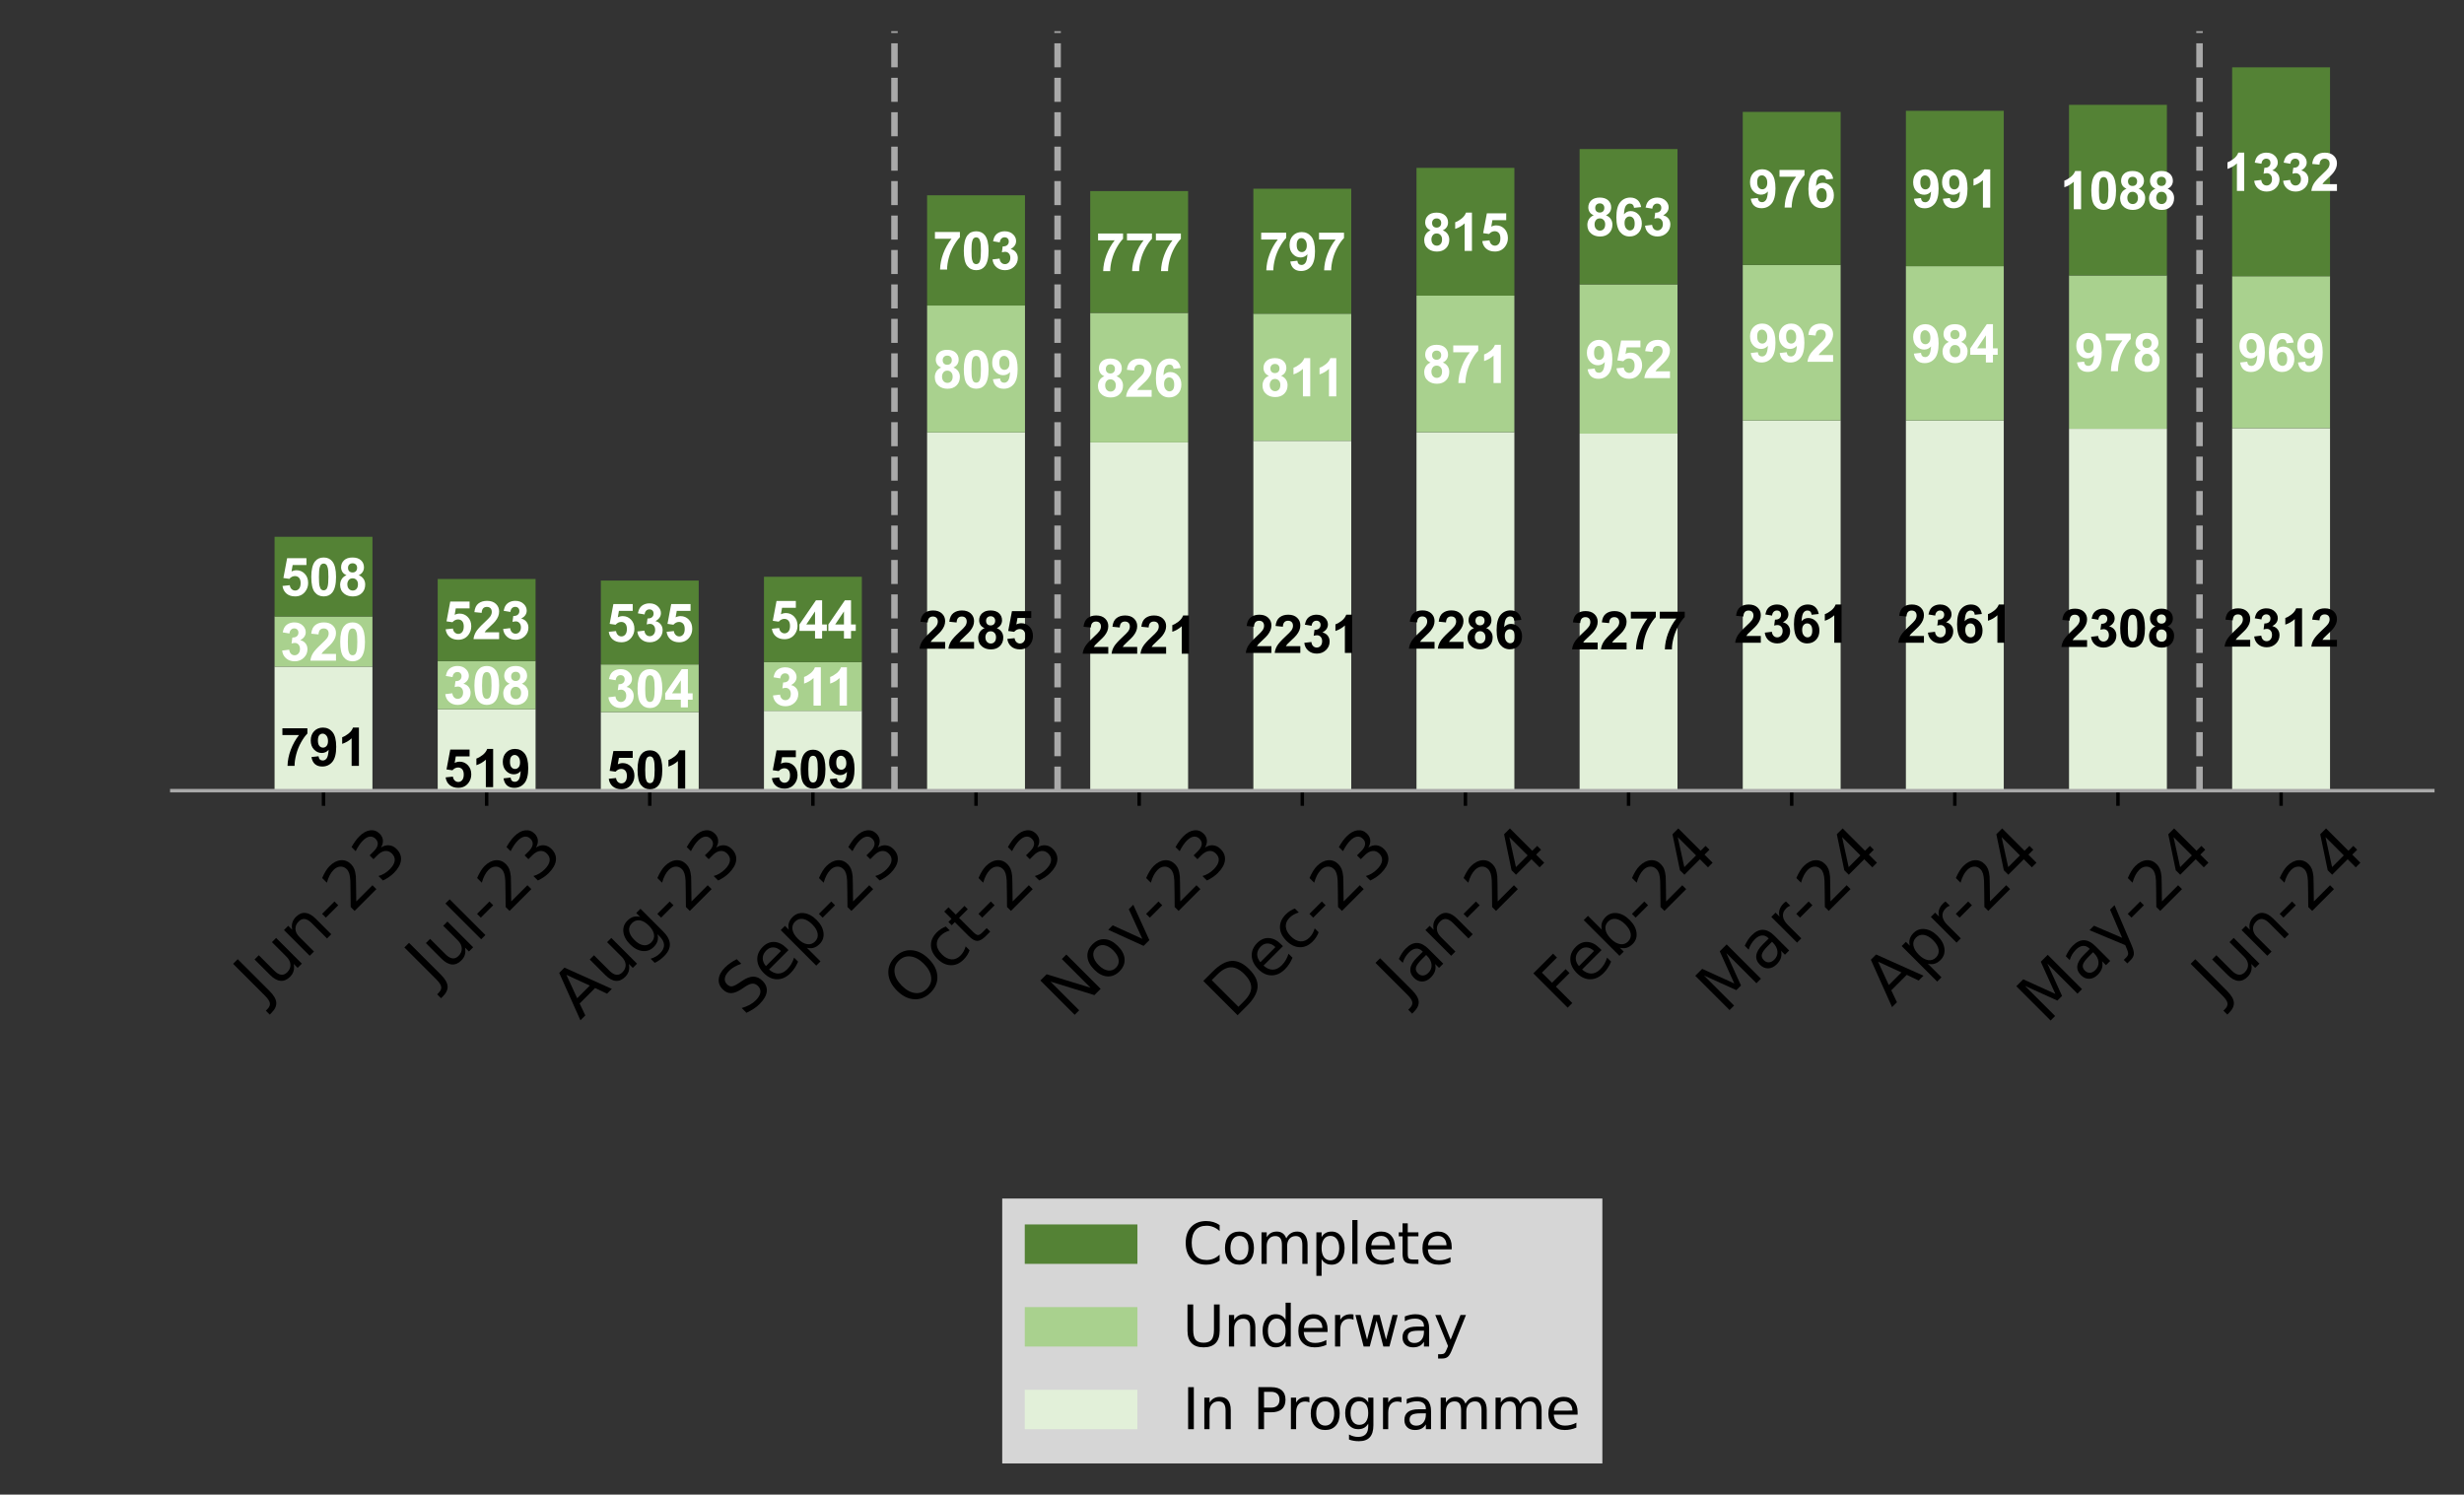<?xml version="1.0" encoding="utf-8" standalone="no"?>
<!DOCTYPE svg PUBLIC "-//W3C//DTD SVG 1.1//EN"
  "http://www.w3.org/Graphics/SVG/1.1/DTD/svg11.dtd">
<svg height="344.995pt" version="1.1" viewBox="0 0 568.69 344.995" width="568.69pt" xmlns="http://www.w3.org/2000/svg" xmlns:xlink="http://www.w3.org/1999/xlink">
 <rect x="0" y="0" width="568.69" height="344.995" fill="#333333" stroke="none"/>
 <defs>
  <style type="text/css">*{stroke-linecap:butt;stroke-linejoin:round;}</style>
 </defs>
 <g id="figure_1">
  <g id="patch_1">
   <path d="M 0 344.995 
L 568.69 344.995 
L 568.69 0 
L 0 0 
z
" style="fill:none;"/>
  </g>
  <g id="axes_1">
   <g id="patch_2">
    <path d="M 39.65 182.5 
L 561.49 182.5 
L 561.49 7.2 
L 39.65 7.2 
z
" style="fill:none;"/>
   </g>
   <g id="patch_3">
    <path clip-path="url(#p67716f9897)" d="M 63.37 182.5 
L 85.96 182.5 
L 85.96 153.872 
L 63.37 153.872 
z
" style="fill:#e2f0d9;"/>
   </g>
   <g id="patch_4">
    <path clip-path="url(#p67716f9897)" d="M 101.021 182.5 
L 123.611 182.5 
L 123.611 163.716 
L 101.021 163.716 
z
" style="fill:#e2f0d9;"/>
   </g>
   <g id="patch_5">
    <path clip-path="url(#p67716f9897)" d="M 138.672 182.5 
L 161.262 182.5 
L 161.262 164.368 
L 138.672 164.368 
z
" style="fill:#e2f0d9;"/>
   </g>
   <g id="patch_6">
    <path clip-path="url(#p67716f9897)" d="M 176.322 182.5 
L 198.913 182.5 
L 198.913 164.078 
L 176.322 164.078 
z
" style="fill:#e2f0d9;"/>
   </g>
   <g id="patch_7">
    <path clip-path="url(#p67716f9897)" d="M 213.973 182.5 
L 236.564 182.5 
L 236.564 99.802 
L 213.973 99.802 
z
" style="fill:#e2f0d9;"/>
   </g>
   <g id="patch_8">
    <path clip-path="url(#p67716f9897)" d="M 251.624 182.5 
L 274.214 182.5 
L 274.214 102.118 
L 251.624 102.118 
z
" style="fill:#e2f0d9;"/>
   </g>
   <g id="patch_9">
    <path clip-path="url(#p67716f9897)" d="M 289.275 182.5 
L 311.865 182.5 
L 311.865 101.756 
L 289.275 101.756 
z
" style="fill:#e2f0d9;"/>
   </g>
   <g id="patch_10">
    <path clip-path="url(#p67716f9897)" d="M 326.926 182.5 
L 349.516 182.5 
L 349.516 99.766 
L 326.926 99.766 
z
" style="fill:#e2f0d9;"/>
   </g>
   <g id="patch_11">
    <path clip-path="url(#p67716f9897)" d="M 364.576 182.5 
L 387.167 182.5 
L 387.167 100.091 
L 364.576 100.091 
z
" style="fill:#e2f0d9;"/>
   </g>
   <g id="patch_12">
    <path clip-path="url(#p67716f9897)" d="M 402.227 182.5 
L 424.818 182.5 
L 424.818 97.051 
L 402.227 97.051 
z
" style="fill:#e2f0d9;"/>
   </g>
   <g id="patch_13">
    <path clip-path="url(#p67716f9897)" d="M 439.878 182.5 
L 462.468 182.5 
L 462.468 97.051 
L 439.878 97.051 
z
" style="fill:#e2f0d9;"/>
   </g>
   <g id="patch_14">
    <path clip-path="url(#p67716f9897)" d="M 477.529 182.5 
L 500.119 182.5 
L 500.119 98.97 
L 477.529 98.97 
z
" style="fill:#e2f0d9;"/>
   </g>
   <g id="patch_15">
    <path clip-path="url(#p67716f9897)" d="M 515.18 182.5 
L 537.77 182.5 
L 537.77 98.825 
L 515.18 98.825 
z
" style="fill:#e2f0d9;"/>
   </g>
   <g id="patch_16">
    <path clip-path="url(#p67716f9897)" d="M 63.37 153.872 
L 85.96 153.872 
L 85.96 142.291 
L 63.37 142.291 
z
" style="fill:#a9d18e;"/>
   </g>
   <g id="patch_17">
    <path clip-path="url(#p67716f9897)" d="M 101.021 163.716 
L 123.611 163.716 
L 123.611 152.569 
L 101.021 152.569 
z
" style="fill:#a9d18e;"/>
   </g>
   <g id="patch_18">
    <path clip-path="url(#p67716f9897)" d="M 138.672 164.368 
L 161.262 164.368 
L 161.262 153.366 
L 138.672 153.366 
z
" style="fill:#a9d18e;"/>
   </g>
   <g id="patch_19">
    <path clip-path="url(#p67716f9897)" d="M 176.322 164.078 
L 198.913 164.078 
L 198.913 152.823 
L 176.322 152.823 
z
" style="fill:#a9d18e;"/>
   </g>
   <g id="patch_20">
    <path clip-path="url(#p67716f9897)" d="M 213.973 99.802 
L 236.564 99.802 
L 236.564 70.523 
L 213.973 70.523 
z
" style="fill:#a9d18e;"/>
   </g>
   <g id="patch_21">
    <path clip-path="url(#p67716f9897)" d="M 251.624 102.118 
L 274.214 102.118 
L 274.214 72.224 
L 251.624 72.224 
z
" style="fill:#a9d18e;"/>
   </g>
   <g id="patch_22">
    <path clip-path="url(#p67716f9897)" d="M 289.275 101.756 
L 311.865 101.756 
L 311.865 72.405 
L 289.275 72.405 
z
" style="fill:#a9d18e;"/>
   </g>
   <g id="patch_23">
    <path clip-path="url(#p67716f9897)" d="M 326.926 99.766 
L 349.516 99.766 
L 349.516 68.243 
L 326.926 68.243 
z
" style="fill:#a9d18e;"/>
   </g>
   <g id="patch_24">
    <path clip-path="url(#p67716f9897)" d="M 364.576 100.091 
L 387.167 100.091 
L 387.167 65.637 
L 364.576 65.637 
z
" style="fill:#a9d18e;"/>
   </g>
   <g id="patch_25">
    <path clip-path="url(#p67716f9897)" d="M 402.227 97.051 
L 424.818 97.051 
L 424.818 61.149 
L 402.227 61.149 
z
" style="fill:#a9d18e;"/>
   </g>
   <g id="patch_26">
    <path clip-path="url(#p67716f9897)" d="M 439.878 97.051 
L 462.468 97.051 
L 462.468 61.439 
L 439.878 61.439 
z
" style="fill:#a9d18e;"/>
   </g>
   <g id="patch_27">
    <path clip-path="url(#p67716f9897)" d="M 477.529 98.97 
L 500.119 98.97 
L 500.119 63.574 
L 477.529 63.574 
z
" style="fill:#a9d18e;"/>
   </g>
   <g id="patch_28">
    <path clip-path="url(#p67716f9897)" d="M 515.18 98.825 
L 537.77 98.825 
L 537.77 63.755 
L 515.18 63.755 
z
" style="fill:#a9d18e;"/>
   </g>
   <g id="patch_29">
    <path clip-path="url(#p67716f9897)" d="M 63.37 142.291 
L 85.96 142.291 
L 85.96 123.906 
L 63.37 123.906 
z
" style="fill:#548235;"/>
   </g>
   <g id="patch_30">
    <path clip-path="url(#p67716f9897)" d="M 101.021 152.569 
L 123.611 152.569 
L 123.611 133.641 
L 101.021 133.641 
z
" style="fill:#548235;"/>
   </g>
   <g id="patch_31">
    <path clip-path="url(#p67716f9897)" d="M 138.672 153.366 
L 161.262 153.366 
L 161.262 134.003 
L 138.672 134.003 
z
" style="fill:#548235;"/>
   </g>
   <g id="patch_32">
    <path clip-path="url(#p67716f9897)" d="M 176.322 152.823 
L 198.913 152.823 
L 198.913 133.135 
L 176.322 133.135 
z
" style="fill:#548235;"/>
   </g>
   <g id="patch_33">
    <path clip-path="url(#p67716f9897)" d="M 213.973 70.523 
L 236.564 70.523 
L 236.564 45.08 
L 213.973 45.08 
z
" style="fill:#548235;"/>
   </g>
   <g id="patch_34">
    <path clip-path="url(#p67716f9897)" d="M 251.624 72.224 
L 274.214 72.224 
L 274.214 44.103 
L 251.624 44.103 
z
" style="fill:#548235;"/>
   </g>
   <g id="patch_35">
    <path clip-path="url(#p67716f9897)" d="M 289.275 72.405 
L 311.865 72.405 
L 311.865 43.56 
L 289.275 43.56 
z
" style="fill:#548235;"/>
   </g>
   <g id="patch_36">
    <path clip-path="url(#p67716f9897)" d="M 326.926 68.243 
L 349.516 68.243 
L 349.516 38.747 
L 326.926 38.747 
z
" style="fill:#548235;"/>
   </g>
   <g id="patch_37">
    <path clip-path="url(#p67716f9897)" d="M 364.576 65.637 
L 387.167 65.637 
L 387.167 34.404 
L 364.576 34.404 
z
" style="fill:#548235;"/>
   </g>
   <g id="patch_38">
    <path clip-path="url(#p67716f9897)" d="M 402.227 61.149 
L 424.818 61.149 
L 424.818 25.826 
L 402.227 25.826 
z
" style="fill:#548235;"/>
   </g>
   <g id="patch_39">
    <path clip-path="url(#p67716f9897)" d="M 439.878 61.439 
L 462.468 61.439 
L 462.468 25.573 
L 439.878 25.573 
z
" style="fill:#548235;"/>
   </g>
   <g id="patch_40">
    <path clip-path="url(#p67716f9897)" d="M 477.529 63.574 
L 500.119 63.574 
L 500.119 24.197 
L 477.529 24.197 
z
" style="fill:#548235;"/>
   </g>
   <g id="patch_41">
    <path clip-path="url(#p67716f9897)" d="M 515.18 63.755 
L 537.77 63.755 
L 537.77 15.548 
L 515.18 15.548 
z
" style="fill:#548235;"/>
   </g>
   <g id="matplotlib.axis_1">
    <g id="xtick_1">
     <g id="line2d_1">
      <defs>
       <path d="M 0 0 
L 0 3.5 
" id="mab4bad7167" style="stroke:#000000;stroke-width:0.8;"/>
      </defs>
      <g>
       <use style="stroke:#000000;stroke-width:0.8;" x="74.665" xlink:href="#mab4bad7167" y="182.5"/>
      </g>
     </g>
     <g id="text_1">
      <!-- Jun-23 -->
      <g transform="translate(60.644 231.456)rotate(-45)scale(0.15 -0.15)">
       <defs>
        <path d="M 628 4666 
L 1259 4666 
L 1259 325 
Q 1259 -519 939 -900 
Q 619 -1281 -91 -1281 
L -331 -1281 
L -331 -750 
L -134 -750 
Q 284 -750 456 -515 
Q 628 -281 628 325 
L 628 4666 
z
" id="DejaVuSans-4a" transform="scale(0.016)"/>
        <path d="M 544 1381 
L 544 3500 
L 1119 3500 
L 1119 1403 
Q 1119 906 1312 657 
Q 1506 409 1894 409 
Q 2359 409 2629 706 
Q 2900 1003 2900 1516 
L 2900 3500 
L 3475 3500 
L 3475 0 
L 2900 0 
L 2900 538 
Q 2691 219 2414 64 
Q 2138 -91 1772 -91 
Q 1169 -91 856 284 
Q 544 659 544 1381 
z
M 1991 3584 
L 1991 3584 
z
" id="DejaVuSans-75" transform="scale(0.016)"/>
        <path d="M 3513 2113 
L 3513 0 
L 2938 0 
L 2938 2094 
Q 2938 2591 2744 2837 
Q 2550 3084 2163 3084 
Q 1697 3084 1428 2787 
Q 1159 2491 1159 1978 
L 1159 0 
L 581 0 
L 581 3500 
L 1159 3500 
L 1159 2956 
Q 1366 3272 1645 3428 
Q 1925 3584 2291 3584 
Q 2894 3584 3203 3211 
Q 3513 2838 3513 2113 
z
" id="DejaVuSans-6e" transform="scale(0.016)"/>
        <path d="M 313 2009 
L 1997 2009 
L 1997 1497 
L 313 1497 
L 313 2009 
z
" id="DejaVuSans-2d" transform="scale(0.016)"/>
        <path d="M 1228 531 
L 3431 531 
L 3431 0 
L 469 0 
L 469 531 
Q 828 903 1448 1529 
Q 2069 2156 2228 2338 
Q 2531 2678 2651 2914 
Q 2772 3150 2772 3378 
Q 2772 3750 2511 3984 
Q 2250 4219 1831 4219 
Q 1534 4219 1204 4116 
Q 875 4013 500 3803 
L 500 4441 
Q 881 4594 1212 4672 
Q 1544 4750 1819 4750 
Q 2544 4750 2975 4387 
Q 3406 4025 3406 3419 
Q 3406 3131 3298 2873 
Q 3191 2616 2906 2266 
Q 2828 2175 2409 1742 
Q 1991 1309 1228 531 
z
" id="DejaVuSans-32" transform="scale(0.016)"/>
        <path d="M 2597 2516 
Q 3050 2419 3304 2112 
Q 3559 1806 3559 1356 
Q 3559 666 3084 287 
Q 2609 -91 1734 -91 
Q 1441 -91 1130 -33 
Q 819 25 488 141 
L 488 750 
Q 750 597 1062 519 
Q 1375 441 1716 441 
Q 2309 441 2620 675 
Q 2931 909 2931 1356 
Q 2931 1769 2642 2001 
Q 2353 2234 1838 2234 
L 1294 2234 
L 1294 2753 
L 1863 2753 
Q 2328 2753 2575 2939 
Q 2822 3125 2822 3475 
Q 2822 3834 2567 4026 
Q 2313 4219 1838 4219 
Q 1578 4219 1281 4162 
Q 984 4106 628 3988 
L 628 4550 
Q 988 4650 1302 4700 
Q 1616 4750 1894 4750 
Q 2613 4750 3031 4423 
Q 3450 4097 3450 3541 
Q 3450 3153 3228 2886 
Q 3006 2619 2597 2516 
z
" id="DejaVuSans-33" transform="scale(0.016)"/>
       </defs>
       <use xlink:href="#DejaVuSans-4a"/>
       <use x="29.492" xlink:href="#DejaVuSans-75"/>
       <use x="92.871" xlink:href="#DejaVuSans-6e"/>
       <use x="156.25" xlink:href="#DejaVuSans-2d"/>
       <use x="192.334" xlink:href="#DejaVuSans-32"/>
       <use x="255.957" xlink:href="#DejaVuSans-33"/>
      </g>
     </g>
    </g>
    <g id="xtick_2">
     <g id="line2d_2">
      <g>
       <use style="stroke:#000000;stroke-width:0.8;" x="112.316" xlink:href="#mab4bad7167" y="182.5"/>
      </g>
     </g>
     <g id="text_2">
      <!-- Jul-23 -->
      <g transform="translate(100.182 227.68)rotate(-45)scale(0.15 -0.15)">
       <defs>
        <path d="M 603 4863 
L 1178 4863 
L 1178 0 
L 603 0 
L 603 4863 
z
" id="DejaVuSans-6c" transform="scale(0.016)"/>
       </defs>
       <use xlink:href="#DejaVuSans-4a"/>
       <use x="29.492" xlink:href="#DejaVuSans-75"/>
       <use x="92.871" xlink:href="#DejaVuSans-6c"/>
       <use x="120.654" xlink:href="#DejaVuSans-2d"/>
       <use x="156.738" xlink:href="#DejaVuSans-32"/>
       <use x="220.361" xlink:href="#DejaVuSans-33"/>
      </g>
     </g>
    </g>
    <g id="xtick_3">
     <g id="line2d_3">
      <g>
       <use style="stroke:#000000;stroke-width:0.8;" x="149.967" xlink:href="#mab4bad7167" y="182.5"/>
      </g>
     </g>
     <g id="text_3">
      <!-- Aug-23 -->
      <g transform="translate(133.876 235.594)rotate(-45)scale(0.15 -0.15)">
       <defs>
        <path d="M 2188 4044 
L 1331 1722 
L 3047 1722 
L 2188 4044 
z
M 1831 4666 
L 2547 4666 
L 4325 0 
L 3669 0 
L 3244 1197 
L 1141 1197 
L 716 0 
L 50 0 
L 1831 4666 
z
" id="DejaVuSans-41" transform="scale(0.016)"/>
        <path d="M 2906 1791 
Q 2906 2416 2648 2759 
Q 2391 3103 1925 3103 
Q 1463 3103 1205 2759 
Q 947 2416 947 1791 
Q 947 1169 1205 825 
Q 1463 481 1925 481 
Q 2391 481 2648 825 
Q 2906 1169 2906 1791 
z
M 3481 434 
Q 3481 -459 3084 -895 
Q 2688 -1331 1869 -1331 
Q 1566 -1331 1297 -1286 
Q 1028 -1241 775 -1147 
L 775 -588 
Q 1028 -725 1275 -790 
Q 1522 -856 1778 -856 
Q 2344 -856 2625 -561 
Q 2906 -266 2906 331 
L 2906 616 
Q 2728 306 2450 153 
Q 2172 0 1784 0 
Q 1141 0 747 490 
Q 353 981 353 1791 
Q 353 2603 747 3093 
Q 1141 3584 1784 3584 
Q 2172 3584 2450 3431 
Q 2728 3278 2906 2969 
L 2906 3500 
L 3481 3500 
L 3481 434 
z
" id="DejaVuSans-67" transform="scale(0.016)"/>
       </defs>
       <use xlink:href="#DejaVuSans-41"/>
       <use x="68.408" xlink:href="#DejaVuSans-75"/>
       <use x="131.787" xlink:href="#DejaVuSans-67"/>
       <use x="195.264" xlink:href="#DejaVuSans-2d"/>
       <use x="231.348" xlink:href="#DejaVuSans-32"/>
       <use x="294.971" xlink:href="#DejaVuSans-33"/>
      </g>
     </g>
    </g>
    <g id="xtick_4">
     <g id="line2d_4">
      <g>
       <use style="stroke:#000000;stroke-width:0.8;" x="187.618" xlink:href="#mab4bad7167" y="182.5"/>
      </g>
     </g>
     <g id="text_4">
      <!-- Sep-23 -->
      <g transform="translate(171.886 234.876)rotate(-45)scale(0.15 -0.15)">
       <defs>
        <path d="M 3425 4513 
L 3425 3897 
Q 3066 4069 2747 4153 
Q 2428 4238 2131 4238 
Q 1616 4238 1336 4038 
Q 1056 3838 1056 3469 
Q 1056 3159 1242 3001 
Q 1428 2844 1947 2747 
L 2328 2669 
Q 3034 2534 3370 2195 
Q 3706 1856 3706 1288 
Q 3706 609 3251 259 
Q 2797 -91 1919 -91 
Q 1588 -91 1214 -16 
Q 841 59 441 206 
L 441 856 
Q 825 641 1194 531 
Q 1563 422 1919 422 
Q 2459 422 2753 634 
Q 3047 847 3047 1241 
Q 3047 1584 2836 1778 
Q 2625 1972 2144 2069 
L 1759 2144 
Q 1053 2284 737 2584 
Q 422 2884 422 3419 
Q 422 4038 858 4394 
Q 1294 4750 2059 4750 
Q 2388 4750 2728 4690 
Q 3069 4631 3425 4513 
z
" id="DejaVuSans-53" transform="scale(0.016)"/>
        <path d="M 3597 1894 
L 3597 1613 
L 953 1613 
Q 991 1019 1311 708 
Q 1631 397 2203 397 
Q 2534 397 2845 478 
Q 3156 559 3463 722 
L 3463 178 
Q 3153 47 2828 -22 
Q 2503 -91 2169 -91 
Q 1331 -91 842 396 
Q 353 884 353 1716 
Q 353 2575 817 3079 
Q 1281 3584 2069 3584 
Q 2775 3584 3186 3129 
Q 3597 2675 3597 1894 
z
M 3022 2063 
Q 3016 2534 2758 2815 
Q 2500 3097 2075 3097 
Q 1594 3097 1305 2825 
Q 1016 2553 972 2059 
L 3022 2063 
z
" id="DejaVuSans-65" transform="scale(0.016)"/>
        <path d="M 1159 525 
L 1159 -1331 
L 581 -1331 
L 581 3500 
L 1159 3500 
L 1159 2969 
Q 1341 3281 1617 3432 
Q 1894 3584 2278 3584 
Q 2916 3584 3314 3078 
Q 3713 2572 3713 1747 
Q 3713 922 3314 415 
Q 2916 -91 2278 -91 
Q 1894 -91 1617 61 
Q 1341 213 1159 525 
z
M 3116 1747 
Q 3116 2381 2855 2742 
Q 2594 3103 2138 3103 
Q 1681 3103 1420 2742 
Q 1159 2381 1159 1747 
Q 1159 1113 1420 752 
Q 1681 391 2138 391 
Q 2594 391 2855 752 
Q 3116 1113 3116 1747 
z
" id="DejaVuSans-70" transform="scale(0.016)"/>
       </defs>
       <use xlink:href="#DejaVuSans-53"/>
       <use x="63.477" xlink:href="#DejaVuSans-65"/>
       <use x="125" xlink:href="#DejaVuSans-70"/>
       <use x="188.477" xlink:href="#DejaVuSans-2d"/>
       <use x="224.561" xlink:href="#DejaVuSans-32"/>
       <use x="288.184" xlink:href="#DejaVuSans-33"/>
      </g>
     </g>
    </g>
    <g id="xtick_5">
     <g id="line2d_5">
      <g>
       <use style="stroke:#000000;stroke-width:0.8;" x="225.268" xlink:href="#mab4bad7167" y="182.5"/>
      </g>
     </g>
     <g id="text_5">
      <!-- Oct-23 -->
      <g transform="translate(210.364 233.222)rotate(-45)scale(0.15 -0.15)">
       <defs>
        <path d="M 2522 4238 
Q 1834 4238 1429 3725 
Q 1025 3213 1025 2328 
Q 1025 1447 1429 934 
Q 1834 422 2522 422 
Q 3209 422 3611 934 
Q 4013 1447 4013 2328 
Q 4013 3213 3611 3725 
Q 3209 4238 2522 4238 
z
M 2522 4750 
Q 3503 4750 4090 4092 
Q 4678 3434 4678 2328 
Q 4678 1225 4090 567 
Q 3503 -91 2522 -91 
Q 1538 -91 948 565 
Q 359 1222 359 2328 
Q 359 3434 948 4092 
Q 1538 4750 2522 4750 
z
" id="DejaVuSans-4f" transform="scale(0.016)"/>
        <path d="M 3122 3366 
L 3122 2828 
Q 2878 2963 2633 3030 
Q 2388 3097 2138 3097 
Q 1578 3097 1268 2742 
Q 959 2388 959 1747 
Q 959 1106 1268 751 
Q 1578 397 2138 397 
Q 2388 397 2633 464 
Q 2878 531 3122 666 
L 3122 134 
Q 2881 22 2623 -34 
Q 2366 -91 2075 -91 
Q 1284 -91 818 406 
Q 353 903 353 1747 
Q 353 2603 823 3093 
Q 1294 3584 2113 3584 
Q 2378 3584 2631 3529 
Q 2884 3475 3122 3366 
z
" id="DejaVuSans-63" transform="scale(0.016)"/>
        <path d="M 1172 4494 
L 1172 3500 
L 2356 3500 
L 2356 3053 
L 1172 3053 
L 1172 1153 
Q 1172 725 1289 603 
Q 1406 481 1766 481 
L 2356 481 
L 2356 0 
L 1766 0 
Q 1100 0 847 248 
Q 594 497 594 1153 
L 594 3053 
L 172 3053 
L 172 3500 
L 594 3500 
L 594 4494 
L 1172 4494 
z
" id="DejaVuSans-74" transform="scale(0.016)"/>
       </defs>
       <use xlink:href="#DejaVuSans-4f"/>
       <use x="78.711" xlink:href="#DejaVuSans-63"/>
       <use x="133.691" xlink:href="#DejaVuSans-74"/>
       <use x="172.9" xlink:href="#DejaVuSans-2d"/>
       <use x="208.984" xlink:href="#DejaVuSans-32"/>
       <use x="272.607" xlink:href="#DejaVuSans-33"/>
      </g>
     </g>
    </g>
    <g id="xtick_6">
     <g id="line2d_6">
      <g>
       <use style="stroke:#000000;stroke-width:0.8;" x="262.919" xlink:href="#mab4bad7167" y="182.5"/>
      </g>
     </g>
     <g id="text_6">
      <!-- Nov-23 -->
      <g transform="translate(246.972 235.307)rotate(-45)scale(0.15 -0.15)">
       <defs>
        <path d="M 628 4666 
L 1478 4666 
L 3547 763 
L 3547 4666 
L 4159 4666 
L 4159 0 
L 3309 0 
L 1241 3903 
L 1241 0 
L 628 0 
L 628 4666 
z
" id="DejaVuSans-4e" transform="scale(0.016)"/>
        <path d="M 1959 3097 
Q 1497 3097 1228 2736 
Q 959 2375 959 1747 
Q 959 1119 1226 758 
Q 1494 397 1959 397 
Q 2419 397 2687 759 
Q 2956 1122 2956 1747 
Q 2956 2369 2687 2733 
Q 2419 3097 1959 3097 
z
M 1959 3584 
Q 2709 3584 3137 3096 
Q 3566 2609 3566 1747 
Q 3566 888 3137 398 
Q 2709 -91 1959 -91 
Q 1206 -91 779 398 
Q 353 888 353 1747 
Q 353 2609 779 3096 
Q 1206 3584 1959 3584 
z
" id="DejaVuSans-6f" transform="scale(0.016)"/>
        <path d="M 191 3500 
L 800 3500 
L 1894 563 
L 2988 3500 
L 3597 3500 
L 2284 0 
L 1503 0 
L 191 3500 
z
" id="DejaVuSans-76" transform="scale(0.016)"/>
       </defs>
       <use xlink:href="#DejaVuSans-4e"/>
       <use x="74.805" xlink:href="#DejaVuSans-6f"/>
       <use x="135.986" xlink:href="#DejaVuSans-76"/>
       <use x="192.541" xlink:href="#DejaVuSans-2d"/>
       <use x="228.625" xlink:href="#DejaVuSans-32"/>
       <use x="292.248" xlink:href="#DejaVuSans-33"/>
      </g>
     </g>
    </g>
    <g id="xtick_7">
     <g id="line2d_7">
      <g>
       <use style="stroke:#000000;stroke-width:0.8;" x="300.57" xlink:href="#mab4bad7167" y="182.5"/>
      </g>
     </g>
     <g id="text_7">
      <!-- Dec-23 -->
      <g transform="translate(284.572 235.408)rotate(-45)scale(0.15 -0.15)">
       <defs>
        <path d="M 1259 4147 
L 1259 519 
L 2022 519 
Q 2988 519 3436 956 
Q 3884 1394 3884 2338 
Q 3884 3275 3436 3711 
Q 2988 4147 2022 4147 
L 1259 4147 
z
M 628 4666 
L 1925 4666 
Q 3281 4666 3915 4102 
Q 4550 3538 4550 2338 
Q 4550 1131 3912 565 
Q 3275 0 1925 0 
L 628 0 
L 628 4666 
z
" id="DejaVuSans-44" transform="scale(0.016)"/>
       </defs>
       <use xlink:href="#DejaVuSans-44"/>
       <use x="77.002" xlink:href="#DejaVuSans-65"/>
       <use x="138.525" xlink:href="#DejaVuSans-63"/>
       <use x="193.506" xlink:href="#DejaVuSans-2d"/>
       <use x="229.59" xlink:href="#DejaVuSans-32"/>
       <use x="293.213" xlink:href="#DejaVuSans-33"/>
      </g>
     </g>
    </g>
    <g id="xtick_8">
     <g id="line2d_8">
      <g>
       <use style="stroke:#000000;stroke-width:0.8;" x="338.221" xlink:href="#mab4bad7167" y="182.5"/>
      </g>
     </g>
     <g id="text_8">
      <!-- Jan-24 -->
      <g transform="translate(324.31 231.234)rotate(-45)scale(0.15 -0.15)">
       <defs>
        <path d="M 2194 1759 
Q 1497 1759 1228 1600 
Q 959 1441 959 1056 
Q 959 750 1161 570 
Q 1363 391 1709 391 
Q 2188 391 2477 730 
Q 2766 1069 2766 1631 
L 2766 1759 
L 2194 1759 
z
M 3341 1997 
L 3341 0 
L 2766 0 
L 2766 531 
Q 2569 213 2275 61 
Q 1981 -91 1556 -91 
Q 1019 -91 701 211 
Q 384 513 384 1019 
Q 384 1609 779 1909 
Q 1175 2209 1959 2209 
L 2766 2209 
L 2766 2266 
Q 2766 2663 2505 2880 
Q 2244 3097 1772 3097 
Q 1472 3097 1187 3025 
Q 903 2953 641 2809 
L 641 3341 
Q 956 3463 1253 3523 
Q 1550 3584 1831 3584 
Q 2591 3584 2966 3190 
Q 3341 2797 3341 1997 
z
" id="DejaVuSans-61" transform="scale(0.016)"/>
        <path d="M 2419 4116 
L 825 1625 
L 2419 1625 
L 2419 4116 
z
M 2253 4666 
L 3047 4666 
L 3047 1625 
L 3713 1625 
L 3713 1100 
L 3047 1100 
L 3047 0 
L 2419 0 
L 2419 1100 
L 313 1100 
L 313 1709 
L 2253 4666 
z
" id="DejaVuSans-34" transform="scale(0.016)"/>
       </defs>
       <use xlink:href="#DejaVuSans-4a"/>
       <use x="29.492" xlink:href="#DejaVuSans-61"/>
       <use x="90.771" xlink:href="#DejaVuSans-6e"/>
       <use x="154.15" xlink:href="#DejaVuSans-2d"/>
       <use x="190.234" xlink:href="#DejaVuSans-32"/>
       <use x="253.857" xlink:href="#DejaVuSans-34"/>
      </g>
     </g>
    </g>
    <g id="xtick_9">
     <g id="line2d_9">
      <g>
       <use style="stroke:#000000;stroke-width:0.8;" x="375.872" xlink:href="#mab4bad7167" y="182.5"/>
      </g>
     </g>
     <g id="text_9">
      <!-- Feb-24 -->
      <g transform="translate(360.748 233.66)rotate(-45)scale(0.15 -0.15)">
       <defs>
        <path d="M 628 4666 
L 3309 4666 
L 3309 4134 
L 1259 4134 
L 1259 2759 
L 3109 2759 
L 3109 2228 
L 1259 2228 
L 1259 0 
L 628 0 
L 628 4666 
z
" id="DejaVuSans-46" transform="scale(0.016)"/>
        <path d="M 3116 1747 
Q 3116 2381 2855 2742 
Q 2594 3103 2138 3103 
Q 1681 3103 1420 2742 
Q 1159 2381 1159 1747 
Q 1159 1113 1420 752 
Q 1681 391 2138 391 
Q 2594 391 2855 752 
Q 3116 1113 3116 1747 
z
M 1159 2969 
Q 1341 3281 1617 3432 
Q 1894 3584 2278 3584 
Q 2916 3584 3314 3078 
Q 3713 2572 3713 1747 
Q 3713 922 3314 415 
Q 2916 -91 2278 -91 
Q 1894 -91 1617 61 
Q 1341 213 1159 525 
L 1159 0 
L 581 0 
L 581 4863 
L 1159 4863 
L 1159 2969 
z
" id="DejaVuSans-62" transform="scale(0.016)"/>
       </defs>
       <use xlink:href="#DejaVuSans-46"/>
       <use x="52.02" xlink:href="#DejaVuSans-65"/>
       <use x="113.543" xlink:href="#DejaVuSans-62"/>
       <use x="177.02" xlink:href="#DejaVuSans-2d"/>
       <use x="213.104" xlink:href="#DejaVuSans-32"/>
       <use x="276.727" xlink:href="#DejaVuSans-34"/>
      </g>
     </g>
    </g>
    <g id="xtick_10">
     <g id="line2d_10">
      <g>
       <use style="stroke:#000000;stroke-width:0.8;" x="413.522" xlink:href="#mab4bad7167" y="182.5"/>
      </g>
     </g>
     <g id="text_10">
      <!-- Mar-24 -->
      <g transform="translate(398.12 234.218)rotate(-45)scale(0.15 -0.15)">
       <defs>
        <path d="M 628 4666 
L 1569 4666 
L 2759 1491 
L 3956 4666 
L 4897 4666 
L 4897 0 
L 4281 0 
L 4281 4097 
L 3078 897 
L 2444 897 
L 1241 4097 
L 1241 0 
L 628 0 
L 628 4666 
z
" id="DejaVuSans-4d" transform="scale(0.016)"/>
        <path d="M 2631 2963 
Q 2534 3019 2420 3045 
Q 2306 3072 2169 3072 
Q 1681 3072 1420 2755 
Q 1159 2438 1159 1844 
L 1159 0 
L 581 0 
L 581 3500 
L 1159 3500 
L 1159 2956 
Q 1341 3275 1631 3429 
Q 1922 3584 2338 3584 
Q 2397 3584 2469 3576 
Q 2541 3569 2628 3553 
L 2631 2963 
z
" id="DejaVuSans-72" transform="scale(0.016)"/>
       </defs>
       <use xlink:href="#DejaVuSans-4d"/>
       <use x="86.279" xlink:href="#DejaVuSans-61"/>
       <use x="147.559" xlink:href="#DejaVuSans-72"/>
       <use x="182.297" xlink:href="#DejaVuSans-2d"/>
       <use x="218.381" xlink:href="#DejaVuSans-32"/>
       <use x="282.004" xlink:href="#DejaVuSans-34"/>
      </g>
     </g>
    </g>
    <g id="xtick_11">
     <g id="line2d_11">
      <g>
       <use style="stroke:#000000;stroke-width:0.8;" x="451.173" xlink:href="#mab4bad7167" y="182.5"/>
      </g>
     </g>
     <g id="text_11">
      <!-- Apr-24 -->
      <g transform="translate(436.602 232.556)rotate(-45)scale(0.15 -0.15)">
       <use xlink:href="#DejaVuSans-41"/>
       <use x="68.408" xlink:href="#DejaVuSans-70"/>
       <use x="131.885" xlink:href="#DejaVuSans-72"/>
       <use x="166.623" xlink:href="#DejaVuSans-2d"/>
       <use x="202.707" xlink:href="#DejaVuSans-32"/>
       <use x="266.33" xlink:href="#DejaVuSans-34"/>
      </g>
     </g>
    </g>
    <g id="xtick_12">
     <g id="line2d_12">
      <g>
       <use style="stroke:#000000;stroke-width:0.8;" x="488.824" xlink:href="#mab4bad7167" y="182.5"/>
      </g>
     </g>
     <g id="text_12">
      <!-- May-24 -->
      <g transform="translate(472.217 236.626)rotate(-45)scale(0.15 -0.15)">
       <defs>
        <path d="M 2059 -325 
Q 1816 -950 1584 -1140 
Q 1353 -1331 966 -1331 
L 506 -1331 
L 506 -850 
L 844 -850 
Q 1081 -850 1212 -737 
Q 1344 -625 1503 -206 
L 1606 56 
L 191 3500 
L 800 3500 
L 1894 763 
L 2988 3500 
L 3597 3500 
L 2059 -325 
z
" id="DejaVuSans-79" transform="scale(0.016)"/>
       </defs>
       <use xlink:href="#DejaVuSans-4d"/>
       <use x="86.279" xlink:href="#DejaVuSans-61"/>
       <use x="147.559" xlink:href="#DejaVuSans-79"/>
       <use x="204.988" xlink:href="#DejaVuSans-2d"/>
       <use x="241.072" xlink:href="#DejaVuSans-32"/>
       <use x="304.695" xlink:href="#DejaVuSans-34"/>
      </g>
     </g>
    </g>
    <g id="xtick_13">
     <g id="line2d_13">
      <g>
       <use style="stroke:#000000;stroke-width:0.8;" x="526.475" xlink:href="#mab4bad7167" y="182.5"/>
      </g>
     </g>
     <g id="text_13">
      <!-- Jun-24 -->
      <g transform="translate(512.453 231.456)rotate(-45)scale(0.15 -0.15)">
       <use xlink:href="#DejaVuSans-4a"/>
       <use x="29.492" xlink:href="#DejaVuSans-75"/>
       <use x="92.871" xlink:href="#DejaVuSans-6e"/>
       <use x="156.25" xlink:href="#DejaVuSans-2d"/>
       <use x="192.334" xlink:href="#DejaVuSans-32"/>
       <use x="255.957" xlink:href="#DejaVuSans-34"/>
      </g>
     </g>
    </g>
   </g>
   <g id="matplotlib.axis_2">
    <g id="ytick_1">
     <g id="line2d_14">
      <defs>
       <path d="M 0 0 
L -3.5 0 
" id="m787776cf3b" style="stroke:#000000;stroke-opacity:0;stroke-width:0.8;"/>
      </defs>
      <g>
       <use style="fill-opacity:0;stroke:#000000;stroke-opacity:0;stroke-width:0.8;" x="39.65" xlink:href="#m787776cf3b" y="182.5"/>
      </g>
     </g>
     <g id="text_14">
      <!-- 0 -->
      <g style="opacity:0;" transform="translate(26.288 186.299)scale(0.1 -0.1)">
       <defs>
        <path d="M 2034 4250 
Q 1547 4250 1301 3770 
Q 1056 3291 1056 2328 
Q 1056 1369 1301 889 
Q 1547 409 2034 409 
Q 2525 409 2770 889 
Q 3016 1369 3016 2328 
Q 3016 3291 2770 3770 
Q 2525 4250 2034 4250 
z
M 2034 4750 
Q 2819 4750 3233 4129 
Q 3647 3509 3647 2328 
Q 3647 1150 3233 529 
Q 2819 -91 2034 -91 
Q 1250 -91 836 529 
Q 422 1150 422 2328 
Q 422 3509 836 4129 
Q 1250 4750 2034 4750 
z
" id="DejaVuSans-30" transform="scale(0.016)"/>
       </defs>
       <use xlink:href="#DejaVuSans-30"/>
      </g>
     </g>
    </g>
    <g id="ytick_2">
     <g id="line2d_15">
      <g>
       <use style="fill-opacity:0;stroke:#000000;stroke-opacity:0;stroke-width:0.8;" x="39.65" xlink:href="#m787776cf3b" y="146.308"/>
      </g>
     </g>
     <g id="text_15">
      <!-- 1000 -->
      <g style="opacity:0;" transform="translate(7.2 150.108)scale(0.1 -0.1)">
       <defs>
        <path d="M 794 531 
L 1825 531 
L 1825 4091 
L 703 3866 
L 703 4441 
L 1819 4666 
L 2450 4666 
L 2450 531 
L 3481 531 
L 3481 0 
L 794 0 
L 794 531 
z
" id="DejaVuSans-31" transform="scale(0.016)"/>
       </defs>
       <use xlink:href="#DejaVuSans-31"/>
       <use x="63.623" xlink:href="#DejaVuSans-30"/>
       <use x="127.246" xlink:href="#DejaVuSans-30"/>
       <use x="190.869" xlink:href="#DejaVuSans-30"/>
      </g>
     </g>
    </g>
    <g id="ytick_3">
     <g id="line2d_16">
      <g>
       <use style="fill-opacity:0;stroke:#000000;stroke-opacity:0;stroke-width:0.8;" x="39.65" xlink:href="#m787776cf3b" y="110.117"/>
      </g>
     </g>
     <g id="text_16">
      <!-- 2000 -->
      <g style="opacity:0;" transform="translate(7.2 113.916)scale(0.1 -0.1)">
       <use xlink:href="#DejaVuSans-32"/>
       <use x="63.623" xlink:href="#DejaVuSans-30"/>
       <use x="127.246" xlink:href="#DejaVuSans-30"/>
       <use x="190.869" xlink:href="#DejaVuSans-30"/>
      </g>
     </g>
    </g>
    <g id="ytick_4">
     <g id="line2d_17">
      <g>
       <use style="fill-opacity:0;stroke:#000000;stroke-opacity:0;stroke-width:0.8;" x="39.65" xlink:href="#m787776cf3b" y="73.925"/>
      </g>
     </g>
     <g id="text_17">
      <!-- 3000 -->
      <g style="opacity:0;" transform="translate(7.2 77.724)scale(0.1 -0.1)">
       <use xlink:href="#DejaVuSans-33"/>
       <use x="63.623" xlink:href="#DejaVuSans-30"/>
       <use x="127.246" xlink:href="#DejaVuSans-30"/>
       <use x="190.869" xlink:href="#DejaVuSans-30"/>
      </g>
     </g>
    </g>
    <g id="ytick_5">
     <g id="line2d_18">
      <g>
       <use style="fill-opacity:0;stroke:#000000;stroke-opacity:0;stroke-width:0.8;" x="39.65" xlink:href="#m787776cf3b" y="37.733"/>
      </g>
     </g>
     <g id="text_18">
      <!-- 4000 -->
      <g style="opacity:0;" transform="translate(7.2 41.532)scale(0.1 -0.1)">
       <use xlink:href="#DejaVuSans-34"/>
       <use x="63.623" xlink:href="#DejaVuSans-30"/>
       <use x="127.246" xlink:href="#DejaVuSans-30"/>
       <use x="190.869" xlink:href="#DejaVuSans-30"/>
      </g>
     </g>
    </g>
   </g>
   <g id="line2d_19">
    <path clip-path="url(#p67716f9897)" d="M 206.443 182.5 
L 206.443 7.2 
" style="fill:none;stroke:#a9a9a9;stroke-dasharray:5.55,2.4;stroke-dashoffset:0;stroke-width:1.5;"/>
   </g>
   <g id="line2d_20">
    <path clip-path="url(#p67716f9897)" d="M 244.094 182.5 
L 244.094 7.2 
" style="fill:none;stroke:#a9a9a9;stroke-dasharray:5.55,2.4;stroke-dashoffset:0;stroke-width:1.5;"/>
   </g>
   <g id="line2d_21">
    <path clip-path="url(#p67716f9897)" d="M 507.649 182.5 
L 507.649 7.2 
" style="fill:none;stroke:#a9a9a9;stroke-dasharray:5.55,2.4;stroke-dashoffset:0;stroke-width:1.5;"/>
   </g>
   <g id="patch_42">
    <path d="M 39.65 182.5 
L 39.65 7.2 
" style="fill:none;"/>
   </g>
   <g id="patch_43">
    <path d="M 561.49 182.5 
L 561.49 7.2 
" style="fill:none;"/>
   </g>
   <g id="patch_44">
    <path d="M 39.65 182.5 
L 561.49 182.5 
" style="fill:none;stroke:#a9a9a9;stroke-linecap:square;stroke-linejoin:miter;stroke-width:0.8;"/>
   </g>
   <g id="patch_45">
    <path d="M 39.65 7.2 
L 561.49 7.2 
" style="fill:none;"/>
   </g>
   <g id="text_19">
    <!-- 791 -->
    <g transform="translate(64.656 176.776)scale(0.12 -0.12)">
     <defs>
      <path d="M 272 3703 
L 272 4519 
L 3275 4519 
L 3275 3881 
Q 2903 3516 2518 2831 
Q 2134 2147 1932 1376 
Q 1731 606 1734 0 
L 888 0 
Q 909 950 1279 1937 
Q 1650 2925 2269 3703 
L 272 3703 
z
" id="Arial-BoldMT-37" transform="scale(0.016)"/>
      <path d="M 291 1059 
L 1141 1153 
Q 1172 894 1303 769 
Q 1434 644 1650 644 
Q 1922 644 2112 894 
Q 2303 1144 2356 1931 
Q 2025 1547 1528 1547 
Q 988 1547 595 1964 
Q 203 2381 203 3050 
Q 203 3747 617 4173 
Q 1031 4600 1672 4600 
Q 2369 4600 2816 4061 
Q 3263 3522 3263 2288 
Q 3263 1031 2797 475 
Q 2331 -81 1584 -81 
Q 1047 -81 715 205 
Q 384 491 291 1059 
z
M 2278 2978 
Q 2278 3403 2083 3637 
Q 1888 3872 1631 3872 
Q 1388 3872 1227 3680 
Q 1066 3488 1066 3050 
Q 1066 2606 1241 2398 
Q 1416 2191 1678 2191 
Q 1931 2191 2104 2391 
Q 2278 2591 2278 2978 
z
" id="Arial-BoldMT-39" transform="scale(0.016)"/>
      <path d="M 2519 0 
L 1641 0 
L 1641 3309 
Q 1159 2859 506 2644 
L 506 3441 
Q 850 3553 1253 3867 
Q 1656 4181 1806 4600 
L 2519 4600 
L 2519 0 
z
" id="Arial-BoldMT-31" transform="scale(0.016)"/>
     </defs>
     <use xlink:href="#Arial-BoldMT-37"/>
     <use x="55.615" xlink:href="#Arial-BoldMT-39"/>
     <use x="111.23" xlink:href="#Arial-BoldMT-31"/>
    </g>
   </g>
   <g id="text_20">
    <!-- 519 -->
    <g transform="translate(102.306 181.698)scale(0.12 -0.12)">
     <defs>
      <path d="M 284 1178 
L 1159 1269 
Q 1197 972 1381 798 
Q 1566 625 1806 625 
Q 2081 625 2272 848 
Q 2463 1072 2463 1522 
Q 2463 1944 2273 2155 
Q 2084 2366 1781 2366 
Q 1403 2366 1103 2031 
L 391 2134 
L 841 4519 
L 3163 4519 
L 3163 3697 
L 1506 3697 
L 1369 2919 
Q 1663 3066 1969 3066 
Q 2553 3066 2959 2641 
Q 3366 2216 3366 1538 
Q 3366 972 3038 528 
Q 2591 -78 1797 -78 
Q 1163 -78 763 262 
Q 363 603 284 1178 
z
" id="Arial-BoldMT-35" transform="scale(0.016)"/>
     </defs>
     <use xlink:href="#Arial-BoldMT-35"/>
     <use x="55.615" xlink:href="#Arial-BoldMT-31"/>
     <use x="111.23" xlink:href="#Arial-BoldMT-39"/>
    </g>
   </g>
   <g id="text_21">
    <!-- 501 -->
    <g transform="translate(139.957 182.023)scale(0.12 -0.12)">
     <defs>
      <path d="M 1756 4600 
Q 2422 4600 2797 4125 
Q 3244 3563 3244 2259 
Q 3244 959 2794 391 
Q 2422 -78 1756 -78 
Q 1088 -78 678 436 
Q 269 950 269 2269 
Q 269 3563 719 4131 
Q 1091 4600 1756 4600 
z
M 1756 3872 
Q 1597 3872 1472 3770 
Q 1347 3669 1278 3406 
Q 1188 3066 1188 2259 
Q 1188 1453 1269 1151 
Q 1350 850 1473 750 
Q 1597 650 1756 650 
Q 1916 650 2041 751 
Q 2166 853 2234 1116 
Q 2325 1453 2325 2259 
Q 2325 3066 2244 3367 
Q 2163 3669 2039 3770 
Q 1916 3872 1756 3872 
z
" id="Arial-BoldMT-30" transform="scale(0.016)"/>
     </defs>
     <use xlink:href="#Arial-BoldMT-35"/>
     <use x="55.615" xlink:href="#Arial-BoldMT-30"/>
     <use x="111.23" xlink:href="#Arial-BoldMT-31"/>
    </g>
   </g>
   <g id="text_22">
    <!-- 509 -->
    <g transform="translate(177.608 181.879)scale(0.12 -0.12)">
     <use xlink:href="#Arial-BoldMT-35"/>
     <use x="55.615" xlink:href="#Arial-BoldMT-30"/>
     <use x="111.23" xlink:href="#Arial-BoldMT-39"/>
    </g>
   </g>
   <g id="text_23">
    <!-- 2285 -->
    <g transform="translate(211.922 149.74)scale(0.12 -0.12)">
     <defs>
      <path d="M 3238 816 
L 3238 0 
L 159 0 
Q 209 463 459 877 
Q 709 1291 1447 1975 
Q 2041 2528 2175 2725 
Q 2356 2997 2356 3263 
Q 2356 3556 2198 3714 
Q 2041 3872 1763 3872 
Q 1488 3872 1325 3706 
Q 1163 3541 1138 3156 
L 263 3244 
Q 341 3969 753 4284 
Q 1166 4600 1784 4600 
Q 2463 4600 2850 4234 
Q 3238 3869 3238 3325 
Q 3238 3016 3127 2736 
Q 3016 2456 2775 2150 
Q 2616 1947 2200 1565 
Q 1784 1184 1673 1059 
Q 1563 934 1494 816 
L 3238 816 
z
" id="Arial-BoldMT-32" transform="scale(0.016)"/>
      <path d="M 1025 2472 
Q 684 2616 529 2867 
Q 375 3119 375 3419 
Q 375 3931 733 4265 
Q 1091 4600 1750 4600 
Q 2403 4600 2764 4265 
Q 3125 3931 3125 3419 
Q 3125 3100 2959 2851 
Q 2794 2603 2494 2472 
Q 2875 2319 3073 2025 
Q 3272 1731 3272 1347 
Q 3272 713 2867 316 
Q 2463 -81 1791 -81 
Q 1166 -81 750 247 
Q 259 634 259 1309 
Q 259 1681 443 1992 
Q 628 2303 1025 2472 
z
M 1206 3356 
Q 1206 3094 1354 2947 
Q 1503 2800 1750 2800 
Q 2000 2800 2150 2948 
Q 2300 3097 2300 3359 
Q 2300 3606 2151 3754 
Q 2003 3903 1759 3903 
Q 1506 3903 1356 3753 
Q 1206 3603 1206 3356 
z
M 1125 1394 
Q 1125 1031 1311 828 
Q 1497 625 1775 625 
Q 2047 625 2225 820 
Q 2403 1016 2403 1384 
Q 2403 1706 2222 1901 
Q 2041 2097 1763 2097 
Q 1441 2097 1283 1875 
Q 1125 1653 1125 1394 
z
" id="Arial-BoldMT-38" transform="scale(0.016)"/>
     </defs>
     <use xlink:href="#Arial-BoldMT-32"/>
     <use x="55.615" xlink:href="#Arial-BoldMT-32"/>
     <use x="111.23" xlink:href="#Arial-BoldMT-38"/>
     <use x="166.846" xlink:href="#Arial-BoldMT-35"/>
    </g>
   </g>
   <g id="text_24">
    <!-- 2221 -->
    <g transform="translate(249.573 150.898)scale(0.12 -0.12)">
     <use xlink:href="#Arial-BoldMT-32"/>
     <use x="55.615" xlink:href="#Arial-BoldMT-32"/>
     <use x="111.23" xlink:href="#Arial-BoldMT-32"/>
     <use x="166.846" xlink:href="#Arial-BoldMT-31"/>
    </g>
   </g>
   <g id="text_25">
    <!-- 2231 -->
    <g transform="translate(287.224 150.718)scale(0.12 -0.12)">
     <defs>
      <path d="M 241 1216 
L 1091 1319 
Q 1131 994 1309 822 
Q 1488 650 1741 650 
Q 2013 650 2198 856 
Q 2384 1063 2384 1413 
Q 2384 1744 2206 1937 
Q 2028 2131 1772 2131 
Q 1603 2131 1369 2066 
L 1466 2781 
Q 1822 2772 2009 2936 
Q 2197 3100 2197 3372 
Q 2197 3603 2059 3740 
Q 1922 3878 1694 3878 
Q 1469 3878 1309 3722 
Q 1150 3566 1116 3266 
L 306 3403 
Q 391 3819 561 4067 
Q 731 4316 1036 4458 
Q 1341 4600 1719 4600 
Q 2366 4600 2756 4188 
Q 3078 3850 3078 3425 
Q 3078 2822 2419 2463 
Q 2813 2378 3048 2084 
Q 3284 1791 3284 1375 
Q 3284 772 2843 347 
Q 2403 -78 1747 -78 
Q 1125 -78 715 280 
Q 306 638 241 1216 
z
" id="Arial-BoldMT-33" transform="scale(0.016)"/>
     </defs>
     <use xlink:href="#Arial-BoldMT-32"/>
     <use x="55.615" xlink:href="#Arial-BoldMT-32"/>
     <use x="111.23" xlink:href="#Arial-BoldMT-33"/>
     <use x="166.846" xlink:href="#Arial-BoldMT-31"/>
    </g>
   </g>
   <g id="text_26">
    <!-- 2286 -->
    <g transform="translate(324.875 149.722)scale(0.12 -0.12)">
     <defs>
      <path d="M 3247 3459 
L 2397 3366 
Q 2366 3628 2234 3753 
Q 2103 3878 1894 3878 
Q 1616 3878 1423 3628 
Q 1231 3378 1181 2588 
Q 1509 2975 1997 2975 
Q 2547 2975 2939 2556 
Q 3331 2138 3331 1475 
Q 3331 772 2918 347 
Q 2506 -78 1859 -78 
Q 1166 -78 719 461 
Q 272 1000 272 2228 
Q 272 3488 737 4044 
Q 1203 4600 1947 4600 
Q 2469 4600 2811 4308 
Q 3153 4016 3247 3459 
z
M 1256 1544 
Q 1256 1116 1453 883 
Q 1650 650 1903 650 
Q 2147 650 2309 840 
Q 2472 1031 2472 1466 
Q 2472 1913 2297 2120 
Q 2122 2328 1859 2328 
Q 1606 2328 1431 2129 
Q 1256 1931 1256 1544 
z
" id="Arial-BoldMT-36" transform="scale(0.016)"/>
     </defs>
     <use xlink:href="#Arial-BoldMT-32"/>
     <use x="55.615" xlink:href="#Arial-BoldMT-32"/>
     <use x="111.23" xlink:href="#Arial-BoldMT-38"/>
     <use x="166.846" xlink:href="#Arial-BoldMT-36"/>
    </g>
   </g>
   <g id="text_27">
    <!-- 2277 -->
    <g transform="translate(362.525 149.885)scale(0.12 -0.12)">
     <use xlink:href="#Arial-BoldMT-32"/>
     <use x="55.615" xlink:href="#Arial-BoldMT-32"/>
     <use x="111.23" xlink:href="#Arial-BoldMT-37"/>
     <use x="166.846" xlink:href="#Arial-BoldMT-37"/>
    </g>
   </g>
   <g id="text_28">
    <!-- 2361 -->
    <g transform="translate(400.176 148.365)scale(0.12 -0.12)">
     <use xlink:href="#Arial-BoldMT-32"/>
     <use x="55.615" xlink:href="#Arial-BoldMT-33"/>
     <use x="111.23" xlink:href="#Arial-BoldMT-36"/>
     <use x="166.846" xlink:href="#Arial-BoldMT-31"/>
    </g>
   </g>
   <g id="text_29">
    <!-- 2361 -->
    <g transform="translate(437.827 148.365)scale(0.12 -0.12)">
     <use xlink:href="#Arial-BoldMT-32"/>
     <use x="55.615" xlink:href="#Arial-BoldMT-33"/>
     <use x="111.23" xlink:href="#Arial-BoldMT-36"/>
     <use x="166.846" xlink:href="#Arial-BoldMT-31"/>
    </g>
   </g>
   <g id="text_30">
    <!-- 2308 -->
    <g transform="translate(475.478 149.324)scale(0.12 -0.12)">
     <use xlink:href="#Arial-BoldMT-32"/>
     <use x="55.615" xlink:href="#Arial-BoldMT-33"/>
     <use x="111.23" xlink:href="#Arial-BoldMT-30"/>
     <use x="166.846" xlink:href="#Arial-BoldMT-38"/>
    </g>
   </g>
   <g id="text_31">
    <!-- 2312 -->
    <g transform="translate(513.129 149.252)scale(0.12 -0.12)">
     <use xlink:href="#Arial-BoldMT-32"/>
     <use x="55.615" xlink:href="#Arial-BoldMT-33"/>
     <use x="111.23" xlink:href="#Arial-BoldMT-31"/>
     <use x="166.846" xlink:href="#Arial-BoldMT-32"/>
    </g>
   </g>
   <g id="text_32">
    <!-- 320 -->
    <g style="fill:#ffffff;" transform="translate(64.656 152.497)scale(0.12 -0.12)">
     <use xlink:href="#Arial-BoldMT-33"/>
     <use x="55.615" xlink:href="#Arial-BoldMT-32"/>
     <use x="111.23" xlink:href="#Arial-BoldMT-30"/>
    </g>
   </g>
   <g id="text_33">
    <!-- 308 -->
    <g style="fill:#ffffff;" transform="translate(102.306 162.559)scale(0.12 -0.12)">
     <use xlink:href="#Arial-BoldMT-33"/>
     <use x="55.615" xlink:href="#Arial-BoldMT-30"/>
     <use x="111.23" xlink:href="#Arial-BoldMT-38"/>
    </g>
   </g>
   <g id="text_34">
    <!-- 304 -->
    <g style="fill:#ffffff;" transform="translate(139.957 163.282)scale(0.12 -0.12)">
     <defs>
      <path d="M 1994 0 
L 1994 922 
L 119 922 
L 119 1691 
L 2106 4600 
L 2844 4600 
L 2844 1694 
L 3413 1694 
L 3413 922 
L 2844 922 
L 2844 0 
L 1994 0 
z
M 1994 1694 
L 1994 3259 
L 941 1694 
L 1994 1694 
z
" id="Arial-BoldMT-34" transform="scale(0.016)"/>
     </defs>
     <use xlink:href="#Arial-BoldMT-33"/>
     <use x="55.615" xlink:href="#Arial-BoldMT-30"/>
     <use x="111.23" xlink:href="#Arial-BoldMT-34"/>
    </g>
   </g>
   <g id="text_35">
    <!-- 311 -->
    <g style="fill:#ffffff;" transform="translate(177.938 162.866)scale(0.12 -0.12)">
     <use xlink:href="#Arial-BoldMT-33"/>
     <use x="55.615" xlink:href="#Arial-BoldMT-31"/>
     <use x="105.73" xlink:href="#Arial-BoldMT-31"/>
    </g>
   </g>
   <g id="text_36">
    <!-- 809 -->
    <g style="fill:#ffffff;" transform="translate(215.259 89.578)scale(0.12 -0.12)">
     <use xlink:href="#Arial-BoldMT-38"/>
     <use x="55.615" xlink:href="#Arial-BoldMT-30"/>
     <use x="111.23" xlink:href="#Arial-BoldMT-39"/>
    </g>
   </g>
   <g id="text_37">
    <!-- 826 -->
    <g style="fill:#ffffff;" transform="translate(252.91 91.587)scale(0.12 -0.12)">
     <use xlink:href="#Arial-BoldMT-38"/>
     <use x="55.615" xlink:href="#Arial-BoldMT-32"/>
     <use x="111.23" xlink:href="#Arial-BoldMT-36"/>
    </g>
   </g>
   <g id="text_38">
    <!-- 811 -->
    <g style="fill:#ffffff;" transform="translate(290.89 91.496)scale(0.12 -0.12)">
     <use xlink:href="#Arial-BoldMT-38"/>
     <use x="55.615" xlink:href="#Arial-BoldMT-31"/>
     <use x="105.73" xlink:href="#Arial-BoldMT-31"/>
    </g>
   </g>
   <g id="text_39">
    <!-- 871 -->
    <g style="fill:#ffffff;" transform="translate(328.211 88.42)scale(0.12 -0.12)">
     <use xlink:href="#Arial-BoldMT-38"/>
     <use x="55.615" xlink:href="#Arial-BoldMT-37"/>
     <use x="111.23" xlink:href="#Arial-BoldMT-31"/>
    </g>
   </g>
   <g id="text_40">
    <!-- 952 -->
    <g style="fill:#ffffff;" transform="translate(365.862 87.28)scale(0.12 -0.12)">
     <use xlink:href="#Arial-BoldMT-39"/>
     <use x="55.615" xlink:href="#Arial-BoldMT-35"/>
     <use x="111.23" xlink:href="#Arial-BoldMT-32"/>
    </g>
   </g>
   <g id="text_41">
    <!-- 992 -->
    <g style="fill:#ffffff;" transform="translate(403.513 83.516)scale(0.12 -0.12)">
     <use xlink:href="#Arial-BoldMT-39"/>
     <use x="55.615" xlink:href="#Arial-BoldMT-39"/>
     <use x="111.23" xlink:href="#Arial-BoldMT-32"/>
    </g>
   </g>
   <g id="text_42">
    <!-- 984 -->
    <g style="fill:#ffffff;" transform="translate(441.163 83.661)scale(0.12 -0.12)">
     <use xlink:href="#Arial-BoldMT-39"/>
     <use x="55.615" xlink:href="#Arial-BoldMT-38"/>
     <use x="111.23" xlink:href="#Arial-BoldMT-34"/>
    </g>
   </g>
   <g id="text_43">
    <!-- 978 -->
    <g style="fill:#ffffff;" transform="translate(478.814 85.687)scale(0.12 -0.12)">
     <use xlink:href="#Arial-BoldMT-39"/>
     <use x="55.615" xlink:href="#Arial-BoldMT-37"/>
     <use x="111.23" xlink:href="#Arial-BoldMT-38"/>
    </g>
   </g>
   <g id="text_44">
    <!-- 969 -->
    <g style="fill:#ffffff;" transform="translate(516.465 85.705)scale(0.12 -0.12)">
     <use xlink:href="#Arial-BoldMT-39"/>
     <use x="55.615" xlink:href="#Arial-BoldMT-36"/>
     <use x="111.23" xlink:href="#Arial-BoldMT-39"/>
    </g>
   </g>
   <g id="text_45">
    <!-- 508 -->
    <g style="fill:#ffffff;" transform="translate(64.656 137.514)scale(0.12 -0.12)">
     <use xlink:href="#Arial-BoldMT-35"/>
     <use x="55.615" xlink:href="#Arial-BoldMT-30"/>
     <use x="111.23" xlink:href="#Arial-BoldMT-38"/>
    </g>
   </g>
   <g id="text_46">
    <!-- 523 -->
    <g style="fill:#ffffff;" transform="translate(102.306 147.521)scale(0.12 -0.12)">
     <use xlink:href="#Arial-BoldMT-35"/>
     <use x="55.615" xlink:href="#Arial-BoldMT-32"/>
     <use x="111.23" xlink:href="#Arial-BoldMT-33"/>
    </g>
   </g>
   <g id="text_47">
    <!-- 535 -->
    <g style="fill:#ffffff;" transform="translate(139.957 148.1)scale(0.12 -0.12)">
     <use xlink:href="#Arial-BoldMT-35"/>
     <use x="55.615" xlink:href="#Arial-BoldMT-33"/>
     <use x="111.23" xlink:href="#Arial-BoldMT-35"/>
    </g>
   </g>
   <g id="text_48">
    <!-- 544 -->
    <g style="fill:#ffffff;" transform="translate(177.608 147.394)scale(0.12 -0.12)">
     <use xlink:href="#Arial-BoldMT-35"/>
     <use x="55.615" xlink:href="#Arial-BoldMT-34"/>
     <use x="111.23" xlink:href="#Arial-BoldMT-34"/>
    </g>
   </g>
   <g id="text_49">
    <!-- 703 -->
    <g style="fill:#ffffff;" transform="translate(215.259 62.217)scale(0.12 -0.12)">
     <use xlink:href="#Arial-BoldMT-37"/>
     <use x="55.615" xlink:href="#Arial-BoldMT-30"/>
     <use x="111.23" xlink:href="#Arial-BoldMT-33"/>
    </g>
   </g>
   <g id="text_50">
    <!-- 777 -->
    <g style="fill:#ffffff;" transform="translate(252.91 62.579)scale(0.12 -0.12)">
     <use xlink:href="#Arial-BoldMT-37"/>
     <use x="55.615" xlink:href="#Arial-BoldMT-37"/>
     <use x="111.23" xlink:href="#Arial-BoldMT-37"/>
    </g>
   </g>
   <g id="text_51">
    <!-- 797 -->
    <g style="fill:#ffffff;" transform="translate(290.56 62.398)scale(0.12 -0.12)">
     <use xlink:href="#Arial-BoldMT-37"/>
     <use x="55.615" xlink:href="#Arial-BoldMT-39"/>
     <use x="111.23" xlink:href="#Arial-BoldMT-37"/>
    </g>
   </g>
   <g id="text_52">
    <!-- 815 -->
    <g style="fill:#ffffff;" transform="translate(328.211 57.91)scale(0.12 -0.12)">
     <use xlink:href="#Arial-BoldMT-38"/>
     <use x="55.615" xlink:href="#Arial-BoldMT-31"/>
     <use x="111.23" xlink:href="#Arial-BoldMT-35"/>
    </g>
   </g>
   <g id="text_53">
    <!-- 863 -->
    <g style="fill:#ffffff;" transform="translate(365.862 54.436)scale(0.12 -0.12)">
     <use xlink:href="#Arial-BoldMT-38"/>
     <use x="55.615" xlink:href="#Arial-BoldMT-36"/>
     <use x="111.23" xlink:href="#Arial-BoldMT-33"/>
    </g>
   </g>
   <g id="text_54">
    <!-- 976 -->
    <g style="fill:#ffffff;" transform="translate(403.513 47.903)scale(0.12 -0.12)">
     <use xlink:href="#Arial-BoldMT-39"/>
     <use x="55.615" xlink:href="#Arial-BoldMT-37"/>
     <use x="111.23" xlink:href="#Arial-BoldMT-36"/>
    </g>
   </g>
   <g id="text_55">
    <!-- 991 -->
    <g style="fill:#ffffff;" transform="translate(441.163 47.921)scale(0.12 -0.12)">
     <use xlink:href="#Arial-BoldMT-39"/>
     <use x="55.615" xlink:href="#Arial-BoldMT-39"/>
     <use x="111.23" xlink:href="#Arial-BoldMT-31"/>
    </g>
   </g>
   <g id="text_56">
    <!-- 1088 -->
    <g style="fill:#ffffff;" transform="translate(475.478 48.301)scale(0.12 -0.12)">
     <use xlink:href="#Arial-BoldMT-31"/>
     <use x="55.615" xlink:href="#Arial-BoldMT-30"/>
     <use x="111.23" xlink:href="#Arial-BoldMT-38"/>
     <use x="166.846" xlink:href="#Arial-BoldMT-38"/>
    </g>
   </g>
   <g id="text_57">
    <!-- 1332 -->
    <g style="fill:#ffffff;" transform="translate(513.129 44.067)scale(0.12 -0.12)">
     <use xlink:href="#Arial-BoldMT-31"/>
     <use x="55.615" xlink:href="#Arial-BoldMT-33"/>
     <use x="111.23" xlink:href="#Arial-BoldMT-33"/>
     <use x="166.846" xlink:href="#Arial-BoldMT-32"/>
    </g>
   </g>
   <g id="legend_1">
    <g id="patch_46">
     <path d="M 231.315 337.795 
L 369.825 337.795 
L 369.825 276.65 
L 231.315 276.65 
z
" style="fill:#ffffff;opacity:0.8;"/>
    </g>
    <g id="patch_47">
     <path d="M 236.515 291.728 
L 262.515 291.728 
L 262.515 282.628 
L 236.515 282.628 
z
" style="fill:#548235;"/>
    </g>
    <g id="text_58">
     <!-- Complete -->
     <g transform="translate(272.915 291.728)scale(0.13 -0.13)">
      <defs>
       <path d="M 4122 4306 
L 4122 3641 
Q 3803 3938 3442 4084 
Q 3081 4231 2675 4231 
Q 1875 4231 1450 3742 
Q 1025 3253 1025 2328 
Q 1025 1406 1450 917 
Q 1875 428 2675 428 
Q 3081 428 3442 575 
Q 3803 722 4122 1019 
L 4122 359 
Q 3791 134 3420 21 
Q 3050 -91 2638 -91 
Q 1578 -91 968 557 
Q 359 1206 359 2328 
Q 359 3453 968 4101 
Q 1578 4750 2638 4750 
Q 3056 4750 3426 4639 
Q 3797 4528 4122 4306 
z
" id="DejaVuSans-43" transform="scale(0.016)"/>
       <path d="M 3328 2828 
Q 3544 3216 3844 3400 
Q 4144 3584 4550 3584 
Q 5097 3584 5394 3201 
Q 5691 2819 5691 2113 
L 5691 0 
L 5113 0 
L 5113 2094 
Q 5113 2597 4934 2840 
Q 4756 3084 4391 3084 
Q 3944 3084 3684 2787 
Q 3425 2491 3425 1978 
L 3425 0 
L 2847 0 
L 2847 2094 
Q 2847 2600 2669 2842 
Q 2491 3084 2119 3084 
Q 1678 3084 1418 2786 
Q 1159 2488 1159 1978 
L 1159 0 
L 581 0 
L 581 3500 
L 1159 3500 
L 1159 2956 
Q 1356 3278 1631 3431 
Q 1906 3584 2284 3584 
Q 2666 3584 2933 3390 
Q 3200 3197 3328 2828 
z
" id="DejaVuSans-6d" transform="scale(0.016)"/>
      </defs>
      <use xlink:href="#DejaVuSans-43"/>
      <use x="69.824" xlink:href="#DejaVuSans-6f"/>
      <use x="131.006" xlink:href="#DejaVuSans-6d"/>
      <use x="228.418" xlink:href="#DejaVuSans-70"/>
      <use x="291.895" xlink:href="#DejaVuSans-6c"/>
      <use x="319.678" xlink:href="#DejaVuSans-65"/>
      <use x="381.201" xlink:href="#DejaVuSans-74"/>
      <use x="420.41" xlink:href="#DejaVuSans-65"/>
     </g>
    </g>
    <g id="patch_48">
     <path d="M 236.515 310.81 
L 262.515 310.81 
L 262.515 301.71 
L 236.515 301.71 
z
" style="fill:#a9d18e;"/>
    </g>
    <g id="text_59">
     <!-- Underway -->
     <g transform="translate(272.915 310.81)scale(0.13 -0.13)">
      <defs>
       <path d="M 556 4666 
L 1191 4666 
L 1191 1831 
Q 1191 1081 1462 751 
Q 1734 422 2344 422 
Q 2950 422 3222 751 
Q 3494 1081 3494 1831 
L 3494 4666 
L 4128 4666 
L 4128 1753 
Q 4128 841 3676 375 
Q 3225 -91 2344 -91 
Q 1459 -91 1007 375 
Q 556 841 556 1753 
L 556 4666 
z
" id="DejaVuSans-55" transform="scale(0.016)"/>
       <path d="M 2906 2969 
L 2906 4863 
L 3481 4863 
L 3481 0 
L 2906 0 
L 2906 525 
Q 2725 213 2448 61 
Q 2172 -91 1784 -91 
Q 1150 -91 751 415 
Q 353 922 353 1747 
Q 353 2572 751 3078 
Q 1150 3584 1784 3584 
Q 2172 3584 2448 3432 
Q 2725 3281 2906 2969 
z
M 947 1747 
Q 947 1113 1208 752 
Q 1469 391 1925 391 
Q 2381 391 2643 752 
Q 2906 1113 2906 1747 
Q 2906 2381 2643 2742 
Q 2381 3103 1925 3103 
Q 1469 3103 1208 2742 
Q 947 2381 947 1747 
z
" id="DejaVuSans-64" transform="scale(0.016)"/>
       <path d="M 269 3500 
L 844 3500 
L 1563 769 
L 2278 3500 
L 2956 3500 
L 3675 769 
L 4391 3500 
L 4966 3500 
L 4050 0 
L 3372 0 
L 2619 2869 
L 1863 0 
L 1184 0 
L 269 3500 
z
" id="DejaVuSans-77" transform="scale(0.016)"/>
      </defs>
      <use xlink:href="#DejaVuSans-55"/>
      <use x="73.193" xlink:href="#DejaVuSans-6e"/>
      <use x="136.572" xlink:href="#DejaVuSans-64"/>
      <use x="200.049" xlink:href="#DejaVuSans-65"/>
      <use x="261.572" xlink:href="#DejaVuSans-72"/>
      <use x="302.686" xlink:href="#DejaVuSans-77"/>
      <use x="384.473" xlink:href="#DejaVuSans-61"/>
      <use x="445.752" xlink:href="#DejaVuSans-79"/>
     </g>
    </g>
    <g id="patch_49">
     <path d="M 236.515 329.891 
L 262.515 329.891 
L 262.515 320.791 
L 236.515 320.791 
z
" style="fill:#e2f0d9;"/>
    </g>
    <g id="text_60">
     <!-- In Programme -->
     <g transform="translate(272.915 329.891)scale(0.13 -0.13)">
      <defs>
       <path d="M 628 4666 
L 1259 4666 
L 1259 0 
L 628 0 
L 628 4666 
z
" id="DejaVuSans-49" transform="scale(0.016)"/>
       <path id="DejaVuSans-20" transform="scale(0.016)"/>
       <path d="M 1259 4147 
L 1259 2394 
L 2053 2394 
Q 2494 2394 2734 2622 
Q 2975 2850 2975 3272 
Q 2975 3691 2734 3919 
Q 2494 4147 2053 4147 
L 1259 4147 
z
M 628 4666 
L 2053 4666 
Q 2838 4666 3239 4311 
Q 3641 3956 3641 3272 
Q 3641 2581 3239 2228 
Q 2838 1875 2053 1875 
L 1259 1875 
L 1259 0 
L 628 0 
L 628 4666 
z
" id="DejaVuSans-50" transform="scale(0.016)"/>
      </defs>
      <use xlink:href="#DejaVuSans-49"/>
      <use x="29.492" xlink:href="#DejaVuSans-6e"/>
      <use x="92.871" xlink:href="#DejaVuSans-20"/>
      <use x="124.658" xlink:href="#DejaVuSans-50"/>
      <use x="183.211" xlink:href="#DejaVuSans-72"/>
      <use x="222.074" xlink:href="#DejaVuSans-6f"/>
      <use x="283.256" xlink:href="#DejaVuSans-67"/>
      <use x="346.732" xlink:href="#DejaVuSans-72"/>
      <use x="387.846" xlink:href="#DejaVuSans-61"/>
      <use x="449.125" xlink:href="#DejaVuSans-6d"/>
      <use x="546.537" xlink:href="#DejaVuSans-6d"/>
      <use x="643.949" xlink:href="#DejaVuSans-65"/>
     </g>
    </g>
   </g>
  </g>
 </g>
 <defs>
  <clipPath id="p67716f9897">
   <rect height="175.3" width="521.84" x="39.65" y="7.2"/>
  </clipPath>
 </defs>
</svg>
